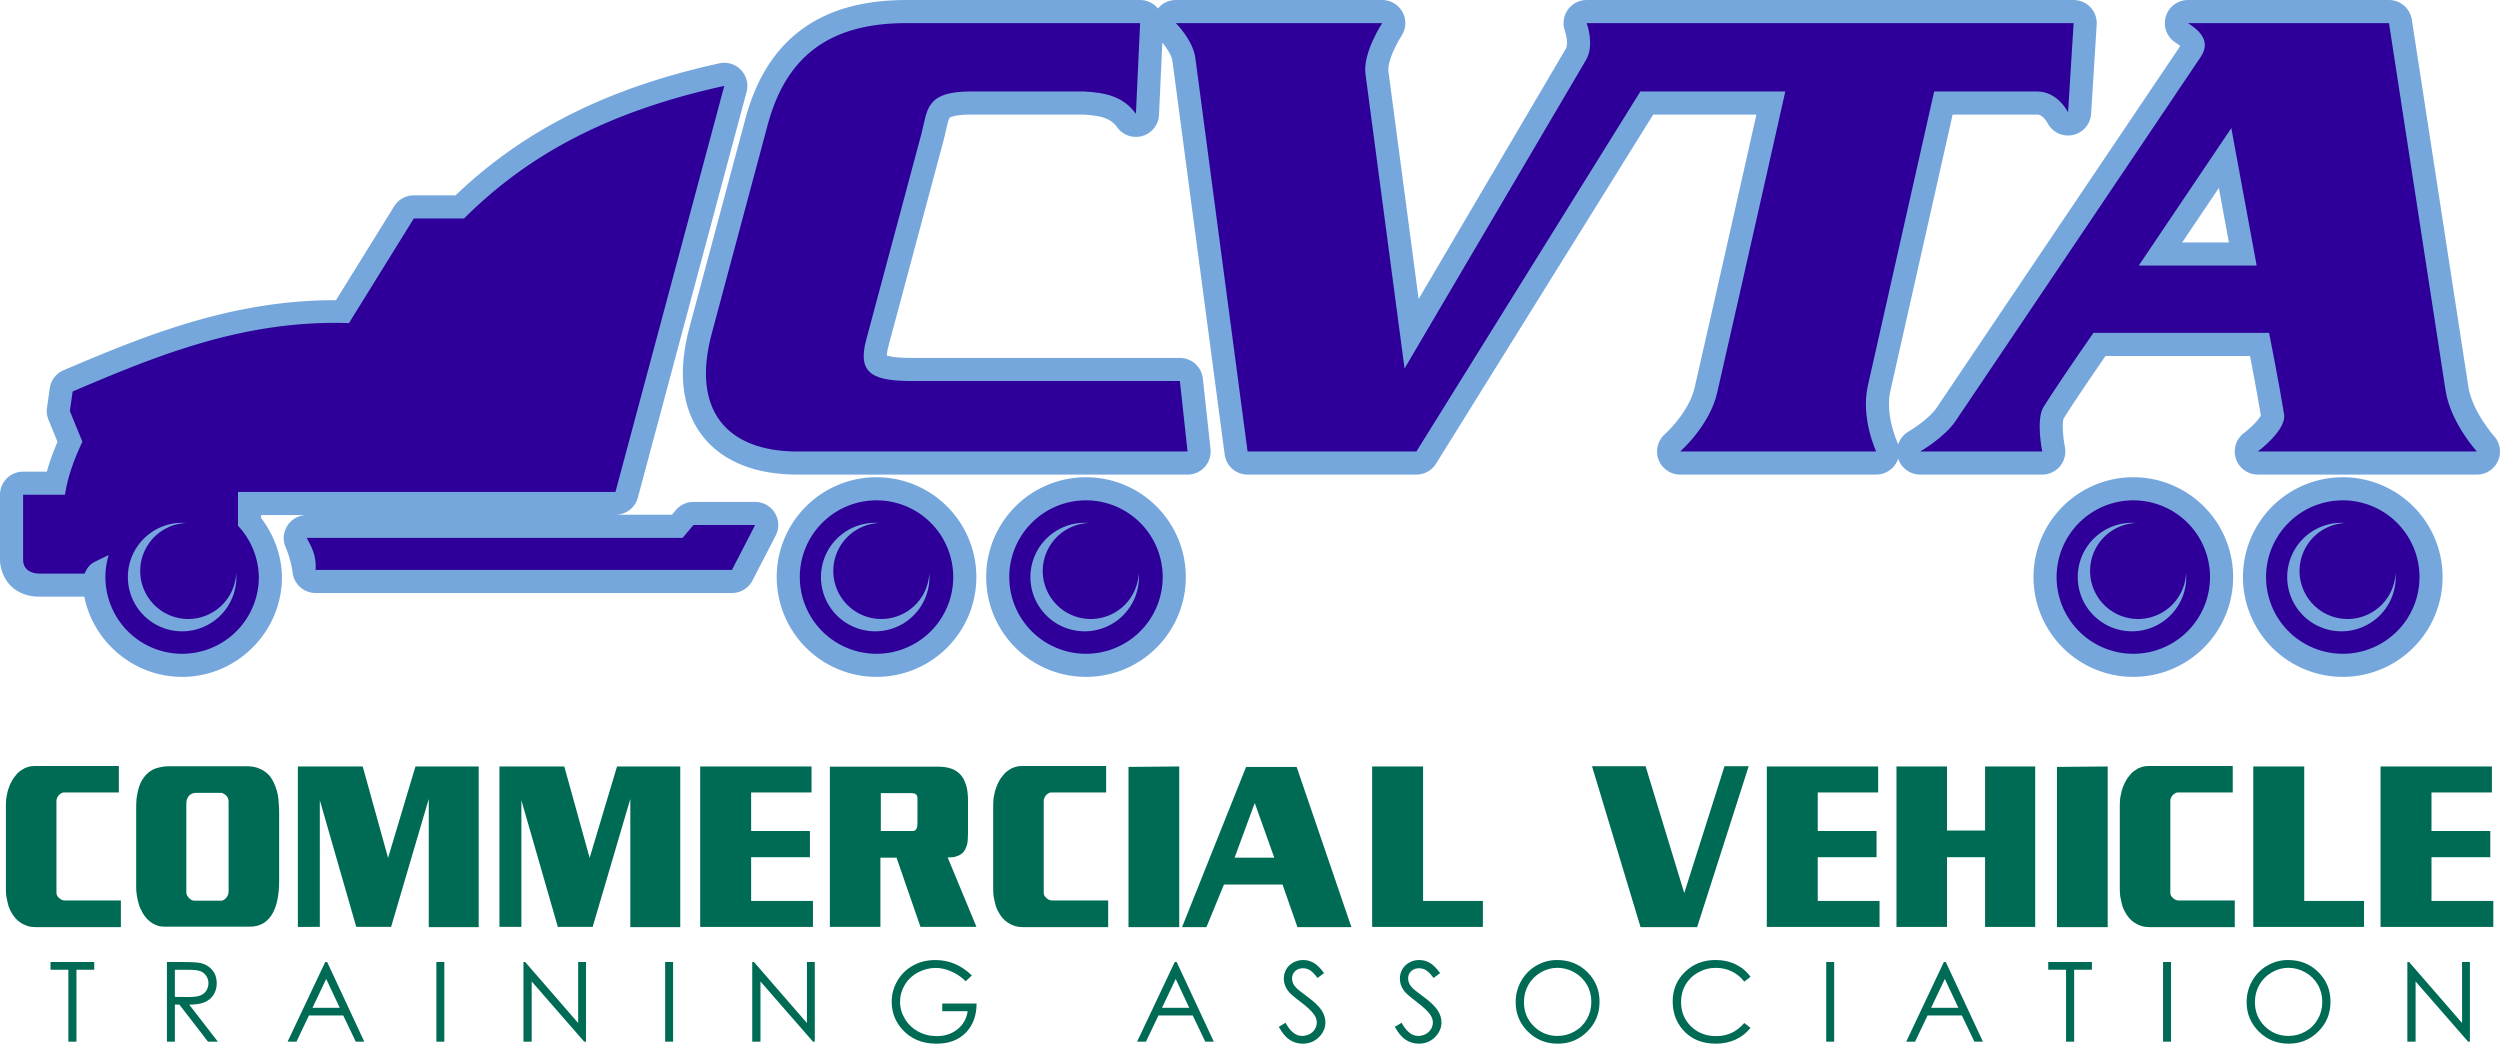 <?xml version="1.0" encoding="UTF-8" standalone="no"?>
<!-- Created with Inkscape (http://www.inkscape.org/) -->

<svg
   width="429.467mm"
   height="179.29mm"
   viewBox="0 0 429.467 179.29"
   version="1.1"
   id="svg1"
   xml:space="preserve"
   inkscape:version="1.3.2 (091e20e, 2023-11-25, custom)"
   sodipodi:docname="cvta.svg"
   xmlns:inkscape="http://www.inkscape.org/namespaces/inkscape"
   xmlns:sodipodi="http://sodipodi.sourceforge.net/DTD/sodipodi-0.dtd"
   xmlns="http://www.w3.org/2000/svg"
   xmlns:svg="http://www.w3.org/2000/svg"><sodipodi:namedview
     id="namedview1"
     pagecolor="#505050"
     bordercolor="#eeeeee"
     borderopacity="1"
     inkscape:showpageshadow="0"
     inkscape:pageopacity="0"
     inkscape:pagecheckerboard="0"
     inkscape:deskcolor="#505050"
     inkscape:document-units="mm"
     showguides="false"
     inkscape:zoom="0.55188342"
     inkscape:cx="323.43787"
     inkscape:cy="430.34451"
     inkscape:window-width="2560"
     inkscape:window-height="1417"
     inkscape:window-x="5752"
     inkscape:window-y="322"
     inkscape:window-maximized="1"
     inkscape:current-layer="layer7"><sodipodi:guide
       position="31.285,119.464"
       orientation="0,-1"
       id="guide2"
       inkscape:locked="false" /><sodipodi:guide
       position="44.464,136.612"
       orientation="1,0"
       id="guide3"
       inkscape:locked="false" /><sodipodi:guide
       position="31.286,123.434"
       orientation="0,-1"
       id="guide4"
       inkscape:locked="false" /><sodipodi:guide
       position="31.286,123.434"
       orientation="1,0"
       id="guide5"
       inkscape:locked="false" /><sodipodi:guide
       position="44.464,136.612"
       orientation="0,-1"
       id="guide6"
       inkscape:locked="false" /><sodipodi:guide
       position="147.93,136.612"
       orientation="1,0"
       id="guide7"
       inkscape:locked="false" /><sodipodi:guide
       position="204.007,158.184"
       orientation="0,-1"
       id="guide9"
       inkscape:locked="false" /><sodipodi:guide
       position="195.857,231.775"
       orientation="0,-1"
       id="guide10"
       inkscape:locked="false" /><sodipodi:guide
       position="281.793,220.029"
       orientation="0,-1"
       id="guide11"
       inkscape:locked="false" /><sodipodi:guide
       position="351.068,165.855"
       orientation="-0.829,0.559"
       id="guide12"
       inkscape:locked="false" /><sodipodi:guide
       position="295.521,170.289"
       orientation="-0.976,0.219"
       id="guide13"
       inkscape:locked="false" /><sodipodi:guide
       position="241.282,172.447"
       orientation="-0.991,-0.132"
       id="guide15"
       inkscape:locked="false" /><sodipodi:guide
       position="241.282,172.447"
       orientation="-0.862,0.507"
       id="guide16"
       inkscape:locked="false" /><sodipodi:guide
       position="214.315,158.184"
       orientation="-0.991,-0.132"
       id="guide17"
       inkscape:label=""
       inkscape:locked="false"
       inkscape:color="rgb(0,134,229)" /><sodipodi:guide
       position="335.967,163.458"
       orientation="-0.829,0.559"
       id="guide18"
       inkscape:label=""
       inkscape:locked="false"
       inkscape:color="rgb(0,134,229)" /><sodipodi:guide
       position="410.397,231.775"
       orientation="0.988,0.152"
       id="guide19"
       inkscape:locked="false" /><sodipodi:guide
       position="158.278,212.718"
       orientation="0.966,-0.259"
       id="guide20"
       inkscape:locked="false" /><sodipodi:guide
       position="156.904,170.289"
       orientation="0,-1"
       id="guide21"
       inkscape:locked="false" /><sodipodi:guide
       position="127.96,199.682"
       orientation="0.966,-0.259"
       id="guide22"
       inkscape:label=""
       inkscape:locked="false"
       inkscape:color="rgb(0,134,229)" /><sodipodi:guide
       position="321.089,170.289"
       orientation="-0.976,0.219"
       id="guide23"
       inkscape:label=""
       inkscape:locked="false"
       inkscape:color="rgb(0,134,229)" /><sodipodi:guide
       position="383.309,213.737"
       orientation="0.983,0.181"
       id="guide24"
       inkscape:locked="false" /></sodipodi:namedview><defs
     id="defs1" /><g
     inkscape:groupmode="layer"
     id="layer2"
     inkscape:label="truck"
     transform="translate(-27.912,-30.07)"><g
       inkscape:groupmode="layer"
       id="layer5"
       inkscape:label="cab"><path
         id="path1"
         style="color:#000000;display:inline;opacity:1;fill:#76a7dc;fill-opacity:1;stroke-linecap:round;stroke-linejoin:round;stroke-miterlimit:7.3;-inkscape-stroke:none"
         d="m 152.496,40.861 a 3.969,3.969 0 0 0 -1.009,0.088 C 129.692,45.718 116.171,54.086 106.162,63.629 h -7.162 a 3.969,3.969 0 0 0 -3.373,1.877 L 85.627,81.637 C 67.858,81.598 52.983,87.629 38.832,93.672 a 3.969,3.969 0 0 0 -2.371,3.09 L 35.982,100.117 a 3.969,3.969 0 0 0 0.256,2.062 l 1.551,3.795 c -0.782,1.823 -1.4,3.536 -1.832,5.118 h -4.076 a 3.969,3.969 0 0 0 -3.969,3.969 v 11.147 c 0,1.804 0.915,3.839 2.362,4.955 1.446,1.116 3.047,1.41 4.484,1.41 h 7.635 c 1.58,7.826 8.535,13.777 16.805,13.777 9.423,-8e-5 17.148,-7.725 17.148,-17.148 a 3.969,3.969 0 0 0 -0.002,-0.067 c -0.062,-3.677 -1.364,-7.182 -3.578,-10.08 v -0.504 h 7.729 a 3.969,3.969 0 0 0 -3.516,5.543 c 0.398,0.883 0.971,2.567 1.209,4.392 a 3.969,3.969 0 0 0 3.936,3.455 h 71.529 a 3.969,3.969 0 0 0 3.525,-2.148 l 3.985,-7.711 a 3.969,3.969 0 0 0 -3.527,-5.791 h -10.594 a 3.969,3.969 0 0 0 -3.029,1.406 l -0.676,0.797 h -9.623 a 3.969,3.969 0 0 0 3.758,-2.885 L 156.168,45.854 a 3.969,3.969 0 0 0 -3.672,-4.992 z"
         inkscape:label="back" /><path
         id="path1-0"
         style="display:inline;opacity:1;fill:#2e0099;fill-opacity:1;stroke-width:0.265;stroke-linecap:round;stroke-linejoin:round;stroke-miterlimit:7.3"
         d="M 152.335,44.826 C 130.257,49.656 117.309,57.999 107.63,67.598 H 99 L 87.854,85.576 C 69.984,84.984 55.13,91.028 40.391,97.322 l -0.479,3.356 2.157,5.274 c -1.738,3.653 -2.611,6.584 -2.996,9.109 h -7.191 v 11.146 c 0,1.635 1.219,2.397 2.877,2.397 h 7.67 c 0.411,-0.792 0.705,-1.505 1.798,-2.038 l 2.353,-1.148 a 13.179,13.179 0 0 0 -0.56,3.783 13.179,13.179 0 0 0 13.179,13.179 13.179,13.179 0 0 0 13.179,-13.179 13.179,13.179 0 0 0 -3.58,-8.809 v -5.811 h 64.841 z m -5.294,75.435 -1.864,2.203 H 80.597 c 0.8,1.544 1.706,2.983 1.525,5.509 h 71.529 l 3.983,-7.712 z"
         inkscape:label="front" /><path
         id="path8"
         style="opacity:1;fill:#76a7dc;fill-opacity:1;stroke:none;stroke-width:7.938;stroke-linecap:round;stroke-linejoin:round;stroke-miterlimit:7.3;stroke-opacity:1"
         d="m 59.198,119.883 a 9.319,9.319 0 0 0 -9.319,9.319 9.319,9.319 0 0 0 9.319,9.319 9.319,9.319 0 0 0 9.319,-9.319 9.319,9.319 0 0 0 -0.027,-0.675 8.26,8.26 0 0 1 -8.233,7.878 8.26,8.26 0 0 1 -8.26,-8.26 8.26,8.26 0 0 1 7.878,-8.233 9.319,9.319 0 0 0 -0.675,-0.027 z"
         inkscape:label="crescent" /></g><g
       inkscape:groupmode="layer"
       id="layer6"
       inkscape:label="rear-tires"
       style="display:inline"><path
         id="path7-9-3"
         style="fill:#76a7dc;stroke-width:7.938;stroke-linecap:round;stroke-linejoin:round;stroke-miterlimit:7.3"
         d="m 447.519,129.201 a 17.148,17.148 0 0 1 -17.148,17.148 17.148,17.148 0 0 1 -17.148,-17.148 17.148,17.148 0 0 1 17.148,-17.148 17.148,17.148 0 0 1 17.148,17.148 z"
         inkscape:label="tire" /><path
         id="path7-6"
         style="fill:#76a7dc;stroke-width:7.938;stroke-linecap:round;stroke-linejoin:round;stroke-miterlimit:7.3"
         d="m 411.536,129.201 a 17.148,17.148 0 0 1 -17.148,17.148 17.148,17.148 0 0 1 -17.148,-17.148 17.148,17.148 0 0 1 17.148,-17.148 17.148,17.148 0 0 1 17.148,17.148 z"
         inkscape:label="tire" /><path
         id="path6-2"
         style="fill:#2e0099;stroke-width:7.938;stroke-linecap:round;stroke-linejoin:round;stroke-miterlimit:7.3"
         d="m 407.566,129.201 a 13.179,13.179 0 0 1 -13.179,13.179 13.179,13.179 0 0 1 -13.179,-13.179 13.179,13.179 0 0 1 13.179,-13.179 13.179,13.179 0 0 1 13.179,13.179 z"
         inkscape:label="wheel" /><path
         id="path6-9-8"
         style="fill:#2e0099;stroke-width:7.938;stroke-linecap:round;stroke-linejoin:round;stroke-miterlimit:7.3"
         d="m 443.549,129.201 a 13.179,13.179 0 0 1 -13.179,13.179 13.179,13.179 0 0 1 -13.179,-13.179 13.179,13.179 0 0 1 13.179,-13.179 13.179,13.179 0 0 1 13.179,13.179 z"
         inkscape:label="wheel" /><path
         id="path8-1-2"
         style="fill:#76a7dc;fill-opacity:1;stroke:none;stroke-width:7.938;stroke-linecap:round;stroke-linejoin:round;stroke-miterlimit:7.3;stroke-opacity:1"
         d="m 394.161,119.883 a 9.319,9.319 0 0 0 -9.319,9.319 9.319,9.319 0 0 0 9.319,9.319 9.319,9.319 0 0 0 9.319,-9.319 9.319,9.319 0 0 0 -0.027,-0.675 8.26,8.26 0 0 1 -8.233,7.878 8.26,8.26 0 0 1 -8.26,-8.26 8.26,8.26 0 0 1 7.878,-8.233 9.319,9.319 0 0 0 -0.675,-0.027 z"
         inkscape:label="crescent" /><path
         id="path8-1-7-8"
         style="fill:#76a7dc;fill-opacity:1;stroke:none;stroke-width:7.938;stroke-linecap:round;stroke-linejoin:round;stroke-miterlimit:7.3;stroke-opacity:1"
         d="m 430.144,119.883 a 9.319,9.319 0 0 0 -9.319,9.319 9.319,9.319 0 0 0 9.319,9.319 9.319,9.319 0 0 0 9.319,-9.319 9.319,9.319 0 0 0 -0.027,-0.675 8.26,8.26 0 0 1 -8.233,7.878 8.26,8.26 0 0 1 -8.26,-8.26 8.26,8.26 0 0 1 7.878,-8.233 9.319,9.319 0 0 0 -0.675,-0.027 z"
         inkscape:label="crescent" /></g><g
       inkscape:groupmode="layer"
       id="layer4"
       inkscape:label="font-tires"
       style="display:inline"><path
         id="path7-9"
         style="fill:#76a7dc;stroke-width:7.938;stroke-linecap:round;stroke-linejoin:round;stroke-miterlimit:7.3"
         d="m 231.619,129.201 a 17.148,17.148 0 0 1 -17.148,17.148 17.148,17.148 0 0 1 -17.148,-17.148 17.148,17.148 0 0 1 17.148,-17.148 17.148,17.148 0 0 1 17.148,17.148 z"
         inkscape:label="tire" /><path
         id="path7"
         style="opacity:1;fill:#76a7dc;stroke-width:7.938;stroke-linecap:round;stroke-linejoin:round;stroke-miterlimit:7.3"
         d="m 195.636,129.201 a 17.148,17.148 0 0 1 -17.148,17.148 17.148,17.148 0 0 1 -17.148,-17.148 17.148,17.148 0 0 1 17.148,-17.148 17.148,17.148 0 0 1 17.148,17.148 z"
         inkscape:label="tire" /><path
         id="path6"
         style="fill:#2e0099;stroke-width:7.938;stroke-linecap:round;stroke-linejoin:round;stroke-miterlimit:7.3"
         d="m 191.666,129.201 a 13.179,13.179 0 0 1 -13.179,13.179 13.179,13.179 0 0 1 -13.179,-13.179 13.179,13.179 0 0 1 13.179,-13.179 13.179,13.179 0 0 1 13.179,13.179 z"
         inkscape:label="wheel" /><path
         id="path6-9"
         style="fill:#2e0099;stroke-width:7.938;stroke-linecap:round;stroke-linejoin:round;stroke-miterlimit:7.3"
         d="m 227.649,129.201 a 13.179,13.179 0 0 1 -13.179,13.179 13.179,13.179 0 0 1 -13.179,-13.179 13.179,13.179 0 0 1 13.179,-13.179 13.179,13.179 0 0 1 13.179,13.179 z"
         inkscape:label="wheel" /><path
         id="path8-1"
         style="fill:#76a7dc;fill-opacity:1;stroke:none;stroke-width:7.938;stroke-linecap:round;stroke-linejoin:round;stroke-miterlimit:7.3;stroke-opacity:1"
         d="m 178.261,119.883 a 9.319,9.319 0 0 0 -9.319,9.319 9.319,9.319 0 0 0 9.319,9.319 9.319,9.319 0 0 0 9.319,-9.319 9.319,9.319 0 0 0 -0.027,-0.675 8.26,8.26 0 0 1 -8.233,7.878 8.26,8.26 0 0 1 -8.26,-8.26 8.26,8.26 0 0 1 7.878,-8.233 9.319,9.319 0 0 0 -0.675,-0.027 z"
         inkscape:label="crescent" /><path
         id="path8-1-7"
         style="fill:#76a7dc;fill-opacity:1;stroke:none;stroke-width:7.938;stroke-linecap:round;stroke-linejoin:round;stroke-miterlimit:7.3;stroke-opacity:1"
         d="m 214.244,119.883 a 9.319,9.319 0 0 0 -9.319,9.319 9.319,9.319 0 0 0 9.319,9.319 9.319,9.319 0 0 0 9.319,-9.319 9.319,9.319 0 0 0 -0.027,-0.675 8.26,8.26 0 0 1 -8.233,7.878 8.26,8.26 0 0 1 -8.26,-8.26 8.26,8.26 0 0 1 7.878,-8.233 9.319,9.319 0 0 0 -0.675,-0.027 z"
         inkscape:label="crescent" /></g></g><g
     inkscape:groupmode="layer"
     id="layer3"
     inkscape:label="cvta"
     transform="translate(-27.912,-30.07)"><path
       id="path9-8"
       style="fill:#2e0099;fill-opacity:1;stroke:#76a7dc;stroke-width:7.938;stroke-linecap:round;stroke-linejoin:round;stroke-miterlimit:7.3;stroke-opacity:1"
       d="m 183.617,34.039 c -13.14,0 -20.654,5.636 -23.821,17.453 l -9.618,35.882 c -3.512,13.101 2.492,20.256 14.742,20.256 h 66.998 l -1.318,-12.105 h -45.784 c -6.667,0 -9.72,-1.038 -8.108,-7.056 l 9.482,-35.373 c 1.081,-4.034 0.581,-7.311 8.454,-7.311 h 19.536 c 3.504,0.206 6.638,0.765 8.869,3.835 l 0.719,-15.581 z m 46.283,0 c 0,0 2.944,2.89 3.356,5.993 l 8.971,67.598 h 29.004 l 38.474,-61.845 24.899,2.24e-4 c 0,0 -7.244,32.254 -11.715,51.777 -1.298,5.667 -6.353,10.068 -6.353,10.068 h 33.679 c 0,0 -2.684,-5.755 -1.438,-11.267 5.683,-25.145 11.395,-50.579 11.395,-50.579 l 17.7,-2.24e-4 c 3.575,-4.5e-5 5.304,3.596 5.304,3.596 l 0.959,-15.341 h -83.658 c 0,0 1.418,3.738 -0.12,6.352 -12.422,21.117 -31.162,52.976 -31.162,52.976 0,0 -4.462,-33.621 -6.712,-50.579 -0.487,-3.668 2.877,-8.749 2.877,-8.749 z m 173.868,0 c 2.34,1.501 3.904,3.279 2.157,5.873 -18.703,27.777 -22.764,33.808 -42.046,62.444 -1.956,2.905 -6.113,5.274 -6.113,5.274 h 20.974 c 0,0 -1.128,-5.509 0.24,-7.671 3.237,-5.114 8.555,-12.705 8.555,-12.705 h 30.174 c 0,0 1.71,8.583 2.579,13.987 0.439,2.729 -4.512,6.389 -4.512,6.389 h 37.634 c 0,0 -4.528,-4.925 -5.393,-10.547 -5.245,-34.062 -9.708,-63.044 -9.708,-63.044 z m 7.453,18.038 4.354,23.611 h -20.253 z"
       inkscape:label="cvta-back"
       sodipodi:nodetypes="sccsccsccscccscsccccsccscscccscsccccsccsccsccscccccc" /><path
       id="path9-8-0"
       style="fill:#2e0099;fill-opacity:1;stroke:none;stroke-width:7.938;stroke-linecap:round;stroke-linejoin:round;stroke-miterlimit:7.3;stroke-opacity:1"
       d="m 183.617,34.039 c -13.14,0 -20.654,5.636 -23.821,17.453 l -9.618,35.882 c -3.512,13.101 2.492,20.256 14.742,20.256 h 66.998 l -1.318,-12.105 h -45.784 c -6.667,0 -9.72,-1.038 -8.108,-7.056 l 9.482,-35.373 c 1.081,-4.034 0.581,-7.311 8.454,-7.311 h 19.536 c 3.504,0.206 6.638,0.765 8.869,3.835 l 0.719,-15.581 z m 46.283,0 c 0,0 2.944,2.89 3.356,5.993 l 8.971,67.598 h 29.004 l 38.474,-61.845 24.899,2.24e-4 c 0,0 -7.244,32.254 -11.715,51.777 -1.298,5.667 -6.353,10.068 -6.353,10.068 h 33.679 c 0,0 -2.684,-5.755 -1.438,-11.267 5.683,-25.145 11.395,-50.579 11.395,-50.579 l 17.7,-2.24e-4 c 3.575,-4.5e-5 5.304,3.596 5.304,3.596 l 0.959,-15.341 h -83.658 c 0,0 1.418,3.738 -0.12,6.352 -12.422,21.117 -31.162,52.976 -31.162,52.976 0,0 -4.462,-33.621 -6.712,-50.579 -0.487,-3.668 2.877,-8.749 2.877,-8.749 z m 173.868,0 c 2.34,1.501 3.904,3.279 2.157,5.873 -18.703,27.777 -22.764,33.808 -42.046,62.444 -1.956,2.905 -6.113,5.274 -6.113,5.274 h 20.974 c 0,0 -1.128,-5.509 0.24,-7.671 3.237,-5.114 8.555,-12.705 8.555,-12.705 h 30.174 c 0,0 1.71,8.583 2.579,13.987 0.439,2.729 -4.512,6.389 -4.512,6.389 h 37.634 c 0,0 -4.528,-4.925 -5.393,-10.547 -5.245,-34.062 -9.708,-63.044 -9.708,-63.044 z m 7.453,18.038 4.354,23.611 h -20.253 z"
       inkscape:label="cvta-front"
       sodipodi:nodetypes="sccsccsccscccscsccccsccscscccscsccccsccsccsccscccccc" /></g><g
     inkscape:groupmode="layer"
     id="layer7"
     inkscape:label="text"
     transform="translate(-27.912,-30.07)"><path
       style="font-size:37.364px;font-family:'Enter Sansman';-inkscape-font-specification:'Enter Sansman';letter-spacing:0px;fill:#006b54;stroke-width:7.937;stroke-linecap:round;stroke-miterlimit:7.3"
       d="m 50.981,153.233 v 4.306 h -9.998 q -0.219,0 -0.474,0.146 -0.219,0.109 -0.401,0.292 -0.219,0.219 -0.328,0.474 -0.109,0.219 -0.109,0.438 v 14.96 q 0,0.219 0.109,0.474 0.146,0.219 0.365,0.401 0.219,0.182 0.474,0.292 0.255,0.109 0.511,0.109 h 10.217 v 4.342 H 35.947 q -0.62,0 -1.241,-0.109 -0.584,-0.146 -1.131,-0.401 -0.511,-0.255 -0.949,-0.584 -0.438,-0.365 -0.803,-0.839 -0.292,-0.401 -0.584,-0.912 -0.255,-0.511 -0.401,-1.095 -0.146,-0.511 -0.255,-1.095 -0.073,-0.584 -0.073,-1.241 v -13.501 q 0,-0.657 0.073,-1.241 0.109,-0.584 0.255,-1.131 0.219,-0.62 0.474,-1.168 0.292,-0.547 0.62,-0.985 0.328,-0.401 0.657,-0.73 0.365,-0.328 0.766,-0.547 0.511,-0.328 1.058,-0.474 0.584,-0.182 1.204,-0.182 z m 8.94,0.036 H 74.187 q 0.657,0 1.277,0.109 0.657,0.109 1.204,0.365 0.584,0.219 1.095,0.62 0.511,0.365 0.912,0.949 0.365,0.511 0.657,1.204 0.292,0.657 0.474,1.496 0.109,0.584 0.146,1.277 0.073,0.657 0.073,1.423 v 11.238 q 0,0.839 -0.073,1.569 -0.073,0.73 -0.219,1.387 -0.146,0.766 -0.438,1.46 -0.292,0.657 -0.657,1.168 -0.62,0.803 -1.423,1.277 -0.547,0.292 -1.168,0.438 -0.62,0.146 -1.35,0.146 h -15.325 q -0.62,0 -1.168,-0.109 -0.511,-0.146 -0.985,-0.365 -0.584,-0.292 -1.058,-0.73 -0.474,-0.438 -0.839,-0.985 -0.292,-0.474 -0.547,-0.985 -0.219,-0.547 -0.365,-1.131 -0.146,-0.547 -0.219,-1.095 -0.073,-0.547 -0.073,-1.058 v -12.917 q 0,-0.803 0.073,-1.496 0.109,-0.693 0.255,-1.277 0.182,-0.657 0.438,-1.204 0.292,-0.547 0.62,-0.949 0.365,-0.438 0.803,-0.766 0.438,-0.328 0.912,-0.547 0.62,-0.255 1.314,-0.365 0.693,-0.146 1.387,-0.146 z m 4.926,4.342 q -0.365,0 -0.657,0.146 -0.255,0.109 -0.474,0.292 -0.255,0.255 -0.401,0.62 -0.109,0.328 -0.109,0.657 v 14.486 q 0,0.255 0.146,0.511 0.146,0.219 0.328,0.401 0.219,0.182 0.474,0.328 0.255,0.109 0.511,0.109 h 4.889 q 0.255,0 0.474,-0.146 0.255,-0.146 0.438,-0.365 0.182,-0.182 0.292,-0.438 0.109,-0.255 0.109,-0.511 V 158.998 q 0,-0.255 -0.109,-0.511 -0.109,-0.255 -0.328,-0.438 -0.182,-0.182 -0.438,-0.292 -0.255,-0.146 -0.474,-0.146 z m 18.573,-4.306 h 11.749 l 4.598,14.887 4.962,-14.887 h 11.457 v 26.162 h -9.049 v -20.871 l -6.823,20.835 h -6.312 l -6.604,-20.616 v 20.616 H 83.419 Z m 36.525,0 h 11.749 l 4.598,14.887 4.962,-14.887 h 11.457 v 26.162 h -9.049 v -20.871 l -6.823,20.835 h -6.312 l -6.604,-20.616 v 20.616 h -3.977 z m 36.379,0 h 20.178 v 4.233 h -10.947 v 6.276 h 10.655 v 4.269 h -10.655 v 7.115 h 11.202 v 4.233 h -20.433 z m 23.499,0.036 h 19.667 q 1.423,0 2.481,0.365 1.022,0.365 1.715,1.131 0.328,0.365 0.547,0.876 0.255,0.474 0.401,1.058 0.219,0.912 0.219,2.08 v 5.364 q 0,0.401 -0.036,0.803 0,0.365 -0.073,0.766 -0.073,0.365 -0.255,0.73 -0.146,0.365 -0.401,0.657 -0.182,0.219 -0.474,0.401 -0.255,0.182 -0.62,0.292 -0.365,0.146 -0.803,0.219 -0.438,0.036 -1.022,0.036 l 5.218,11.311 h -10.144 l -4.342,-11.275 h -2.919 v 11.275 h -9.159 z m 9.232,4.306 v 6.167 h 5.729 q 0.292,0 0.438,-0.073 0.182,-0.109 0.292,-0.292 0.109,-0.146 0.146,-0.365 0.036,-0.219 0.036,-0.547 v -3.977 q 0,-0.255 -0.073,-0.438 -0.073,-0.182 -0.219,-0.292 -0.146,-0.109 -0.365,-0.146 -0.182,-0.036 -0.365,-0.036 z m 40.831,-4.415 v 4.306 h -9.998 q -0.219,0 -0.474,0.146 -0.219,0.109 -0.401,0.292 -0.219,0.219 -0.328,0.474 -0.109,0.219 -0.109,0.438 v 14.96 q 0,0.219 0.109,0.474 0.146,0.219 0.365,0.401 0.219,0.182 0.474,0.292 0.255,0.109 0.511,0.109 h 10.217 v 4.342 h -15.398 q -0.62,0 -1.241,-0.109 -0.584,-0.146 -1.131,-0.401 -0.511,-0.255 -0.949,-0.584 -0.438,-0.365 -0.803,-0.839 -0.292,-0.401 -0.584,-0.912 -0.255,-0.511 -0.401,-1.095 -0.146,-0.511 -0.255,-1.095 -0.073,-0.584 -0.073,-1.241 v -13.501 q 0,-0.657 0.073,-1.241 0.109,-0.584 0.255,-1.131 0.219,-0.62 0.474,-1.168 0.292,-0.547 0.62,-0.985 0.328,-0.401 0.657,-0.73 0.365,-0.328 0.766,-0.547 0.511,-0.328 1.058,-0.474 0.584,-0.182 1.204,-0.182 z m 4.05,0.146 9.195,-0.073 v 26.162 h -9.195 z m 30.468,0 9.925,26.089 h -9.779 l -2.7,-6.933 h -10.618 l -3.174,6.933 h -4.415 l 11.603,-26.089 z m -7.59,5.875 -3.649,8.903 h 7.188 z m 21.273,-5.948 h 9.232 v 21.893 h 10.837 v 4.233 h -20.069 z m 48.639,26.162 -8.794,-26.199 h 9.706 l 7.006,20.652 7.298,-20.652 h 4.379 l -9.341,26.199 z m 22.878,-26.162 h 20.178 v 4.233 h -10.947 v 6.276 h 10.655 v 4.269 h -10.655 v 7.115 h 11.202 v 4.233 h -20.433 z m 32.657,0 v 10.436 h 6.896 v -10.436 h 9.086 v 26.126 h -9.086 v -11.348 h -6.896 v 11.348 H 373.1 v -26.126 z m 19.923,0.073 9.195,-0.073 v 26.162 h -9.195 z m 31.854,-0.146 v 4.306 h -9.998 q -0.219,0 -0.474,0.146 -0.219,0.109 -0.401,0.292 -0.219,0.219 -0.328,0.474 -0.109,0.219 -0.109,0.438 v 14.96 q 0,0.219 0.109,0.474 0.146,0.219 0.365,0.401 0.219,0.182 0.474,0.292 0.255,0.109 0.511,0.109 h 10.217 v 4.342 h -15.398 q -0.62,0 -1.241,-0.109 -0.584,-0.146 -1.131,-0.401 -0.511,-0.255 -0.949,-0.584 -0.438,-0.365 -0.803,-0.839 -0.292,-0.401 -0.584,-0.912 -0.255,-0.511 -0.401,-1.095 -0.146,-0.511 -0.255,-1.095 -0.073,-0.584 -0.073,-1.241 v -13.501 q 0,-0.657 0.073,-1.241 0.109,-0.584 0.255,-1.131 0.219,-0.62 0.474,-1.168 0.292,-0.547 0.62,-0.985 0.328,-0.401 0.657,-0.73 0.365,-0.328 0.766,-0.547 0.511,-0.328 1.058,-0.474 0.584,-0.182 1.204,-0.182 z m 3.722,0.073 h 9.232 v 21.893 h 10.837 v 4.233 h -20.069 z m 23.061,0 h 20.178 v 4.233 h -10.947 v 6.276 h 10.655 v 4.269 h -10.655 v 7.115 h 11.202 v 4.233 h -20.433 z"
       id="text24"
       inkscape:label="comercial-vehicle"
       transform="scale(0.948,1.055)"
       aria-label="COMMERCIAL VEHICLE&#10;" /><path
       style="font-size:19.05px;font-family:'Century Gothic';-inkscape-font-specification:'Century Gothic';letter-spacing:10.451px;fill:#006b54;stroke-width:7.937;stroke-linecap:round;stroke-miterlimit:7.3"
       d="m 36.592,196.663 v -1.33 h 7.507 v 1.33 h -3.051 v 12.353 h -1.395 v -12.353 z m 19.995,-1.33 h 2.725 q 2.279,0 3.088,0.186 1.219,0.279 1.981,1.2 0.763,0.912 0.763,2.251 0,1.116 -0.53,1.963 -0.521,0.846 -1.498,1.284 -0.977,0.428 -2.698,0.437 l 4.921,6.362 h -1.693 l -4.911,-6.362 h -0.781 v 6.362 h -1.367 z m 1.367,1.339 v 4.651 l 2.353,0.019 q 1.367,0 2.018,-0.26 0.66,-0.26 1.023,-0.828 0.372,-0.577 0.372,-1.284 0,-0.688 -0.372,-1.246 -0.372,-0.567 -0.977,-0.809 -0.605,-0.242 -2.009,-0.242 z m 26.162,-1.339 6.381,13.683 h -1.47 l -2.149,-4.502 h -5.897 l -2.139,4.502 h -1.525 l 6.465,-13.683 z m -0.167,2.902 -2.353,4.958 h 4.679 z m 18.925,-2.902 h 1.367 v 13.683 h -1.367 z m 14.962,13.683 v -13.683 h 0.298 l 9.097,10.474 v -10.474 h 1.349 v 13.683 h -0.307 l -9.023,-10.344 v 10.344 z m 24.339,-13.683 h 1.367 v 13.683 h -1.367 z m 14.962,13.683 v -13.683 h 0.298 l 9.097,10.474 v -10.474 h 1.349 v 13.683 h -0.307 l -9.023,-10.344 v 10.344 z m 37.733,-11.385 -1.06,1.005 q -1.144,-1.126 -2.511,-1.702 -1.358,-0.586 -2.651,-0.586 -1.609,0 -3.07,0.791 -1.451,0.791 -2.251,2.149 -0.8,1.349 -0.8,2.856 0,1.544 0.828,2.939 0.828,1.386 2.288,2.186 1.46,0.791 3.2,0.791 2.111,0 3.572,-1.191 1.46,-1.191 1.73,-3.088 h -4.363 v -1.321 h 5.897 q -0.019,3.172 -1.888,5.042 -1.86,1.86 -4.986,1.86 -3.795,0 -6.009,-2.586 -1.702,-1.991 -1.702,-4.604 0,-1.944 0.977,-3.618 0.977,-1.674 2.679,-2.614 1.702,-0.949 3.851,-0.949 1.739,0 3.274,0.633 1.535,0.623 2.995,2.009 z m 35.18,-2.298 6.381,13.683 h -1.47 l -2.149,-4.502 h -5.897 l -2.139,4.502 h -1.525 l 6.465,-13.683 z m -0.167,2.902 -2.353,4.958 h 4.679 z m 17.706,8.232 1.163,-0.698 q 1.228,2.26 2.837,2.26 0.688,0 1.293,-0.316 0.605,-0.326 0.921,-0.865 0.316,-0.539 0.316,-1.144 0,-0.688 -0.465,-1.349 -0.642,-0.912 -2.344,-2.195 -1.712,-1.293 -2.13,-1.87 -0.726,-0.967 -0.726,-2.093 0,-0.893 0.428,-1.628 0.428,-0.735 1.2,-1.153 0.781,-0.428 1.693,-0.428 0.967,0 1.805,0.484 0.846,0.474 1.786,1.758 l -1.116,0.846 q -0.772,-1.023 -1.321,-1.349 -0.539,-0.326 -1.181,-0.326 -0.828,0 -1.358,0.502 -0.521,0.502 -0.521,1.237 0,0.446 0.186,0.865 0.186,0.419 0.679,0.912 0.27,0.26 1.767,1.367 1.777,1.312 2.437,2.335 0.66,1.023 0.66,2.056 0,1.488 -1.135,2.586 -1.126,1.098 -2.744,1.098 -1.246,0 -2.26,-0.66 -1.014,-0.67 -1.87,-2.232 z m 19.939,0 1.163,-0.698 q 1.228,2.26 2.837,2.26 0.688,0 1.293,-0.316 0.605,-0.326 0.921,-0.865 0.316,-0.539 0.316,-1.144 0,-0.688 -0.465,-1.349 -0.642,-0.912 -2.344,-2.195 -1.712,-1.293 -2.13,-1.87 -0.726,-0.967 -0.726,-2.093 0,-0.893 0.428,-1.628 0.428,-0.735 1.2,-1.153 0.781,-0.428 1.693,-0.428 0.967,0 1.805,0.484 0.846,0.474 1.786,1.758 l -1.116,0.846 q -0.772,-1.023 -1.321,-1.349 -0.54,-0.326 -1.181,-0.326 -0.828,0 -1.358,0.502 -0.521,0.502 -0.521,1.237 0,0.446 0.186,0.865 0.186,0.419 0.679,0.912 0.27,0.26 1.767,1.367 1.777,1.312 2.437,2.335 0.66,1.023 0.66,2.056 0,1.488 -1.135,2.586 -1.126,1.098 -2.744,1.098 -1.246,0 -2.26,-0.66 -1.014,-0.67 -1.87,-2.232 z m 27.873,-11.478 q 3.107,0 5.2,2.074 2.093,2.074 2.093,5.107 0,3.004 -2.093,5.097 -2.084,2.093 -5.088,2.093 -3.042,0 -5.135,-2.084 -2.093,-2.084 -2.093,-5.042 0,-1.972 0.949,-3.656 0.958,-1.684 2.604,-2.632 1.646,-0.958 3.563,-0.958 z m 0.065,1.339 q -1.516,0 -2.874,0.791 -1.358,0.791 -2.121,2.13 -0.763,1.339 -0.763,2.986 0,2.437 1.684,4.121 1.693,1.674 4.074,1.674 1.591,0 2.939,-0.772 1.358,-0.772 2.111,-2.111 0.763,-1.339 0.763,-2.977 0,-1.628 -0.763,-2.939 -0.753,-1.321 -2.13,-2.111 -1.377,-0.791 -2.921,-0.791 z m 33.166,1.544 -1.079,0.828 q -0.893,-1.163 -2.149,-1.758 -1.246,-0.605 -2.744,-0.605 -1.637,0 -3.032,0.791 -1.395,0.781 -2.167,2.111 -0.763,1.321 -0.763,2.977 0,2.502 1.712,4.176 1.721,1.674 4.335,1.674 2.874,0 4.809,-2.251 l 1.079,0.819 q -1.023,1.302 -2.558,2.018 -1.525,0.707 -3.414,0.707 -3.59,0 -5.665,-2.391 -1.739,-2.018 -1.739,-4.874 0,-3.004 2.102,-5.051 2.111,-2.056 5.283,-2.056 1.916,0 3.46,0.763 1.544,0.753 2.53,2.121 z m 13,-2.539 h 1.367 v 13.683 h -1.367 z m 20.543,0 6.381,13.683 h -1.47 l -2.149,-4.502 h -5.897 l -2.139,4.502 h -1.525 l 6.465,-13.683 z m -0.167,2.902 -2.353,4.958 h 4.679 z m 17.762,-1.572 v -1.33 h 7.507 v 1.33 h -3.051 v 12.353 h -1.395 v -12.353 z m 19.725,-1.33 h 1.367 v 13.683 h -1.367 z m 21.474,-0.344 q 3.107,0 5.2,2.074 2.093,2.074 2.093,5.107 0,3.004 -2.093,5.097 -2.084,2.093 -5.088,2.093 -3.042,0 -5.135,-2.084 -2.093,-2.084 -2.093,-5.042 0,-1.972 0.949,-3.656 0.958,-1.684 2.604,-2.632 1.646,-0.958 3.563,-0.958 z m 0.065,1.339 q -1.516,0 -2.874,0.791 -1.358,0.791 -2.121,2.13 -0.763,1.339 -0.763,2.986 0,2.437 1.684,4.121 1.693,1.674 4.074,1.674 1.591,0 2.939,-0.772 1.358,-0.772 2.111,-2.111 0.763,-1.339 0.763,-2.977 0,-1.628 -0.763,-2.939 -0.753,-1.321 -2.13,-2.111 -1.377,-0.791 -2.921,-0.791 z m 20.432,12.688 v -13.683 h 0.298 l 9.097,10.474 v -10.474 h 1.349 v 13.683 h -0.307 l -9.023,-10.344 v 10.344 z"
       id="text1"
       inkscape:label="training-association"
       aria-label="TRAINING ASSOCIATION" /></g></svg>
